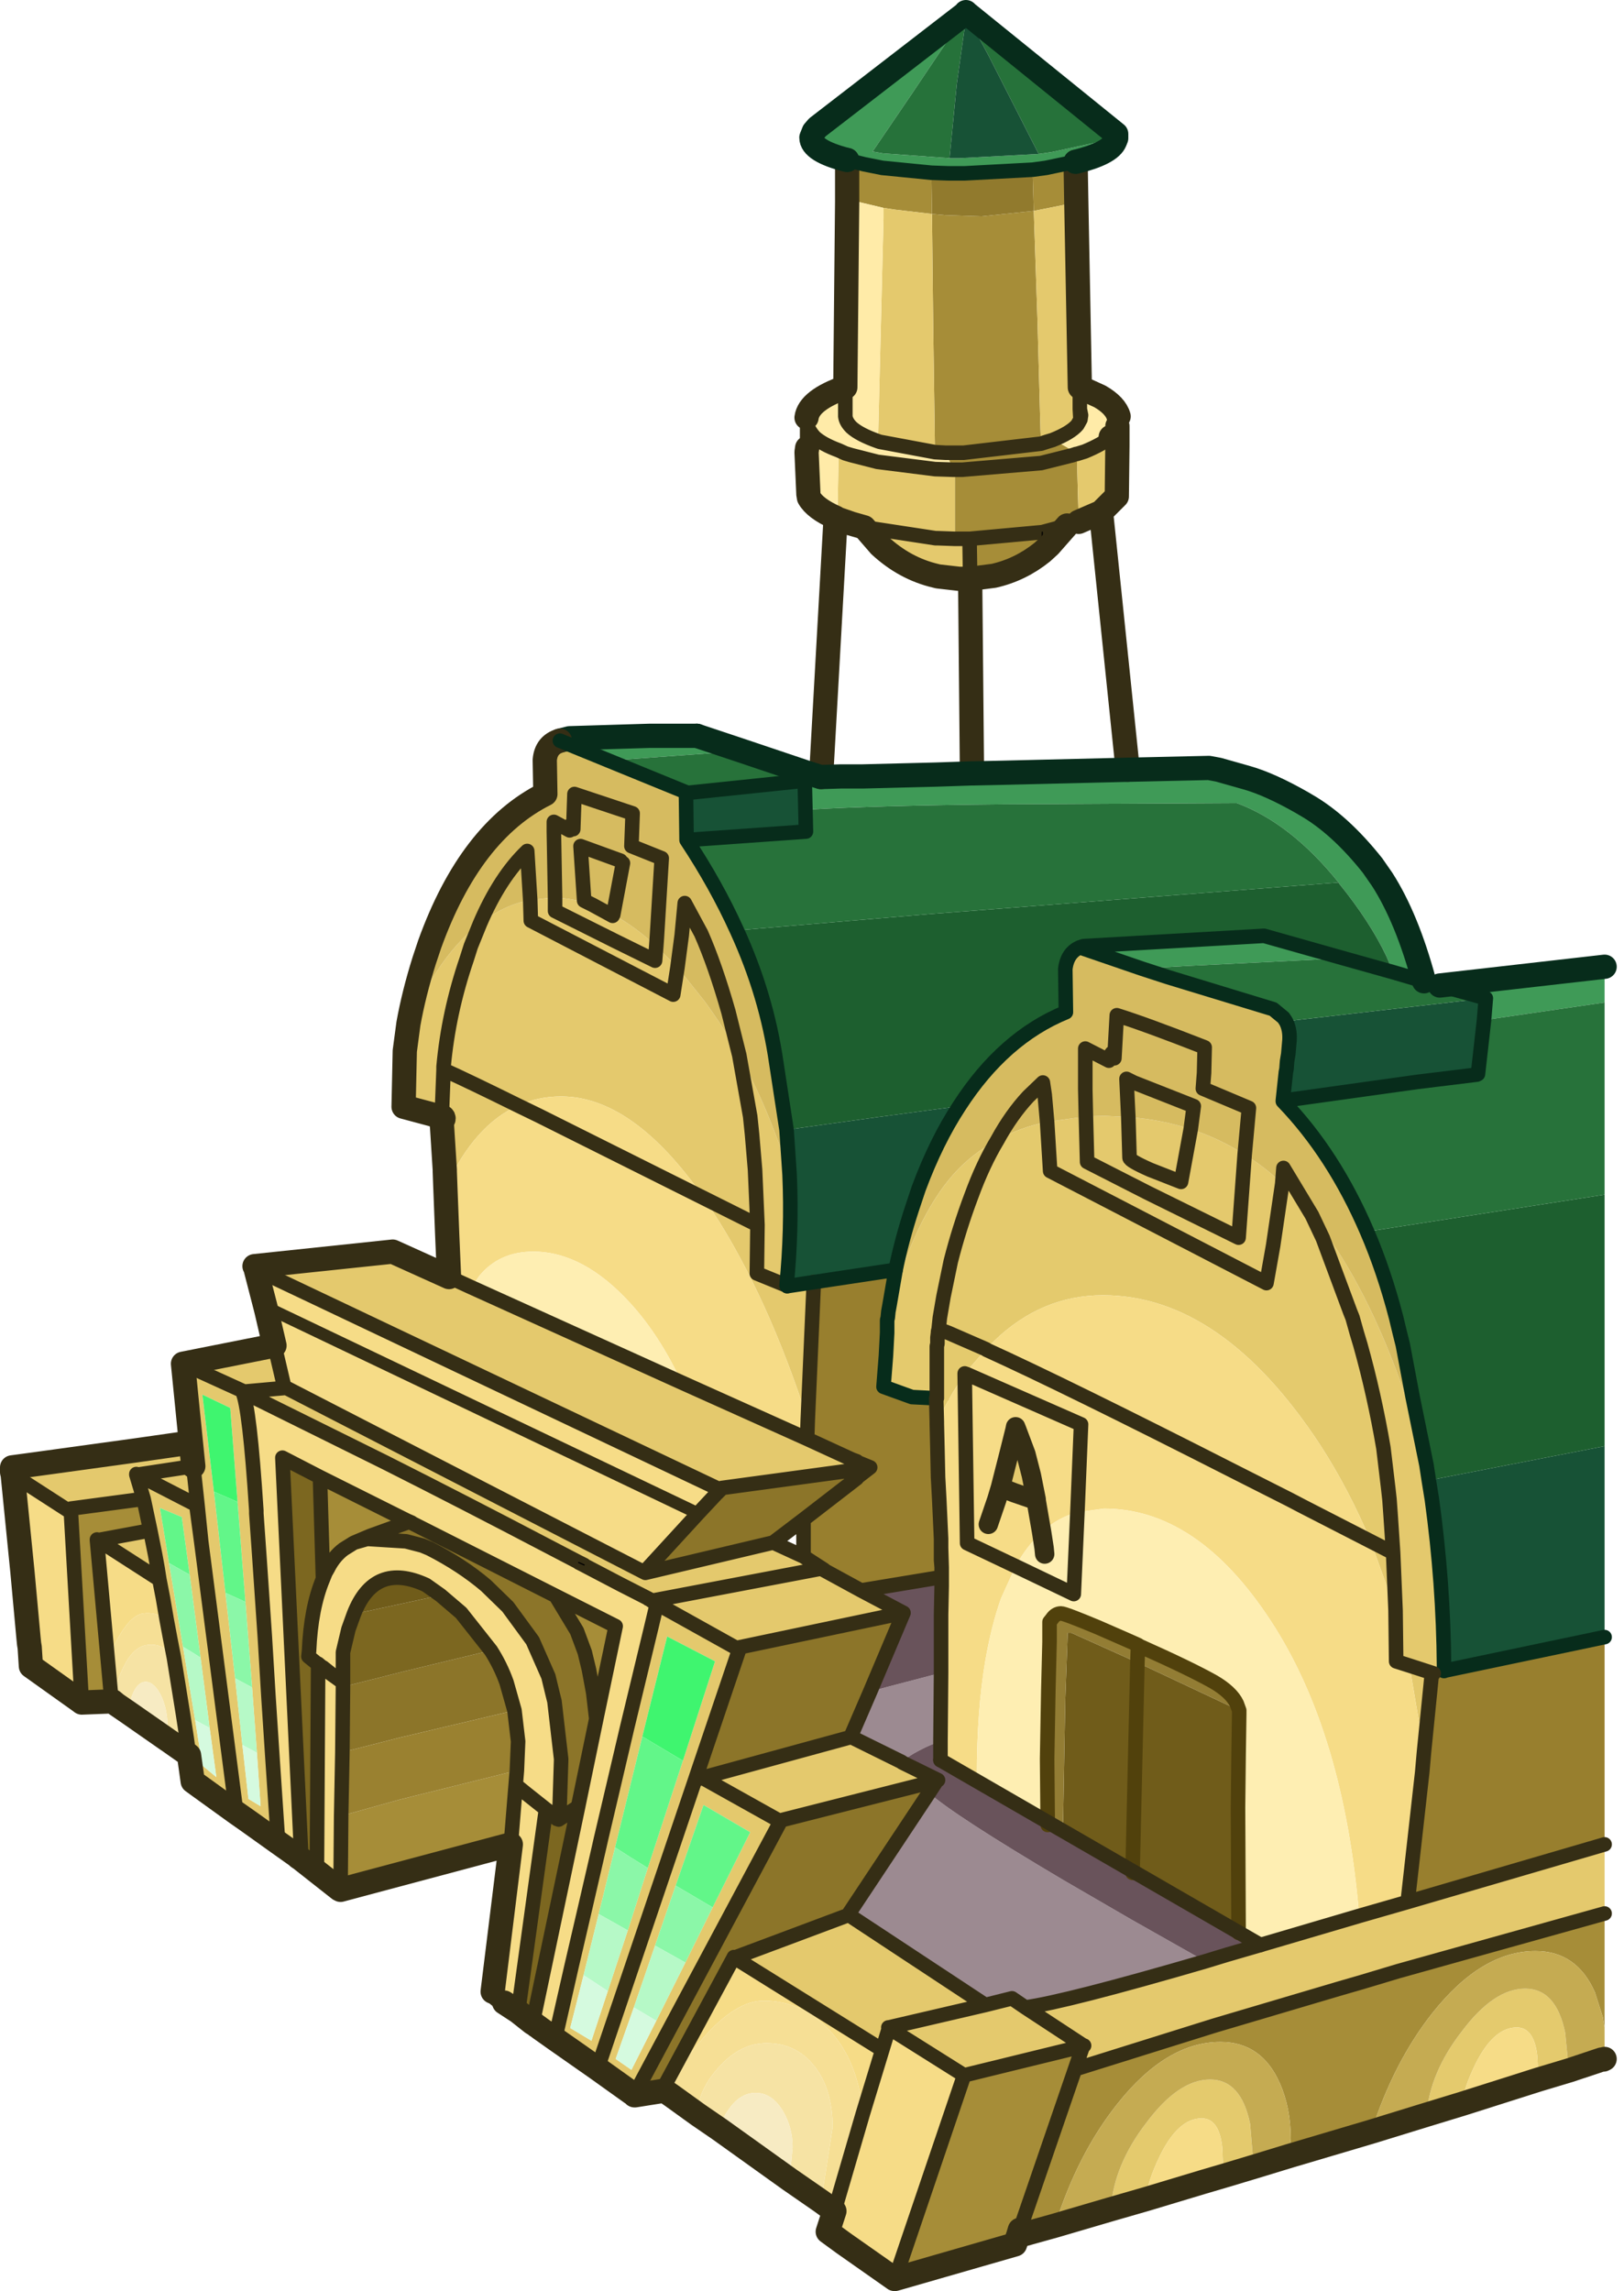 <?xml version="1.0" encoding="utf-8"?>
<svg version="1.1" xmlns="http://www.w3.org/2000/svg" width="134" height="189">
<g transform="matrix(1, 0, 0, 1, 0, 1)">
<path fill="#3F9A57" d="M79.7,0.05L79.7 0.1L75.3 6.65L72 11.5L72.85 11.65L78.35 12.05L79.15 12.05L85.7 11.7L86.75 11.55L92.1 10.4L92 10.65L92 10.7Q91.6 11.65 88.75 12.35L88.45 12.4L86.3 12.85L85.2 13L79.6 13.3L78.25 13.3L76.85 13.25L72.8 12.85L71.3 12.55L70.7 12.4L69.9 12.2Q66.95 11.45 66.95 10.35L67.15 9.85L67.45 9.5L67.5 9.5L67.6 9.4L79.7 0.05M80.2,62.8L80.35 62.8L82.65 62.75L93.05 62.5L99.75 62.35L100.55 62.5L102.85 63.15Q104.8 63.7 107.5 65.25L107.75 65.4Q110.55 67 113.25 70.4L114.05 71.55Q116.1 74.75 117.5 79.95L114.95 79.2L114.4 77.9Q113.05 75.05 110.5 71.9L110.45 71.8Q106.5 66.9 102.05 65.25L82.8 65.35Q72.15 65.45 66.45 65.8L66.4 63.4L67.75 63.25L69.4 63.05L70.6 63.05L71 63.05L71.2 63.05L77.2 62.9L80.2 62.8M122.45,83.15L122.6 81.35L118.8 80.3L132.4 78.75L132.4 81.7L122.45 83.15M89.1,77.15L89.4 77.05L104.3 76.2L110.85 78.05L97.65 78.7L94.2 78.9L89.1 77.15M50.15,61.75L46.2 60.1L47 59.9L50.3 59.8L53.6 59.7L57.5 59.7L61.25 60.95L50.15 61.75" />
<path fill="#26723A" d="M86.75,11.55L85.7 11.7L81.6 3.65L79.75 0.2L78.95 5.9L78.35 12.05L72.85 11.65L72 11.5L75.3 6.65L79.7 0.1L79.7 0.05L79.7 0L79.8 0.1L92.1 10.05L92.1 10.4L86.75 11.55" />
<path fill="#175236" d="M78.35,12.05L78.95 5.9L79.75 0.2L81.6 3.65L85.7 11.7L79.15 12.05L78.35 12.05M119.3,136.8L119.15 136.45Q119.1 129.6 118.15 122.7L117.9 121.15L118 121.1L132.4 118.3L132.4 134.05L119.3 136.8M67.15,104.75L64.95 105.1L64.9 105.05Q65.35 100.45 65.15 95.9L64.9 92.2L72.45 91.15L79.15 90.25Q77.25 93.15 75.8 97.05L75.25 98.7Q74.4 101.3 73.9 103.75L67.15 104.75M122.45,83.15L121.95 87.6L121.85 87.65L116.95 88.25L105.85 89.8L106.1 87.45L106.15 87.2L106.2 86.55L106.3 85.95L106.4 84.8Q106.45 83.9 106.1 83.25L122.6 81.35L122.45 83.15M56.6,64.35L56.8 64.4L66.4 63.4L66.45 65.8L66.5 67.6L56.65 68.3L56.6 64.35" />
<path fill="#917A2D" d="M78.25,13.3L79.6 13.3L85.2 13L85.3 16.4L81 16.85L78 16.75L76.9 16.65L76.85 13.25L78.25 13.3" />
<path fill="#A68D38" d="M88.75,12.35L88.8 15.3Q88.75 15.65 87.8 15.9L85.3 16.4L85.2 13L86.3 12.85L88.45 12.4L88.75 12.35M113.15,174.85L106.4 176.85L106.5 175.4Q106.5 172.9 105.6 170.85Q104.1 167.45 100.7 167.45Q96.25 167.45 92.2 172.55Q88.9 176.7 87.05 182.6L84 183.45L83.75 184.15L73.85 187L79.55 170.2L89.35 167.8L88.7 169.7L100.2 166.1L110.5 163.05L112.4 162.5L115.4 161.6L132.4 156.85L132.4 166.3L132.25 165.4L131.6 163.35Q130.1 159.95 126.7 159.95Q122.25 159.95 118.2 165.05Q115 169.1 113.15 174.85M42.15,151.15L28.1 154.9L28.15 148.8L33 147.45L42.65 145.05L42.55 146.25L42.15 151.15M8.1,126.05L8 126L8 126.05L8.9 136L9.2 139.3L9.3 139.35L6.75 139.45L5.85 123.75L5.85 123.45L11.85 122.65L12.4 125.25L8.1 126.05M80,43.45L79.8 43.45L79.4 43.45L78.8 43.45L78.8 37.75L78.65 37.75L78.05 36.35L77.15 36.3L77 25.7L76.9 16.65L73.9 16.3L72.9 16.15L70.8 15.65L69.9 15.65L69.9 12.2L70.7 12.4L71.3 12.55L72.8 12.85L76.85 13.25L76.9 16.65L78 16.75L81 16.85L85.3 16.4L85.6 25.3L85.85 34.45L85.9 35.6L86.35 35.45L86.85 35.3L87.15 35.45Q88.1 35.85 88.8 36.45L88.85 36.45L89 41.8L89 42.05L88.5 42.2L88.05 42.35L86.6 44L86 44.55Q84.2 46 82 46.5L80.05 46.75L80 43.45M49.2,140.8L48.95 138.65L48.6 136.75L48.25 135.3L47.6 133.55L45.85 130.65L50.8 133.15L49.2 140.8M26.4,120.85L33 124.15L33.6 124.45L33.9 124.6L33.6 124.6L30.55 125.7L29.25 126.25L29.15 126.3L28.35 126.8Q27.55 127.4 27.05 128.4L26.85 128.75L26.65 129.25L26.4 120.85" />
<path fill="#E4C96D" d="M86.35,35.45L85.9 35.6L85.85 34.45L85.6 25.3L85.3 16.4L87.8 15.9Q88.75 15.65 88.8 15.3L89.1 30.95L89.1 31.75L89.1 32.75L89.15 33.6L88.9 34.05Q88.35 34.7 86.85 35.3L86.35 35.45M89,42.05L89 41.8L88.85 36.45L89.5 36.25Q90.95 35.65 91.65 35.05L92.2 35.75L92.15 39.95L90.85 41.25L89 42.05M73.35,166.3L72.8 168.1L60.6 160.5L69.95 157L70 156.95L81.3 164.4L83.5 163.85L84.6 164.6Q87.95 164.15 99.45 160.8L100.1 160.6L101.25 160.25L104 159.45L112.15 157.05L116.15 155.9L118.2 155.3L132.4 151.15L132.4 156.85L115.4 161.6L112.4 162.5L110.5 163.05L100.2 166.1L88.7 169.7L89.35 167.8L89.45 167.75M52.35,171.8L52.1 171.65L49.3 169.65L45.8 167.2L47.15 161.25L48.3 156.3L49.35 151.75L49.6 150.65L50.6 146.4L51.75 141.5L53.75 133.2L54.2 131.3L54.2 131.25L53.8 131.05L53.55 130.9L53.5 130.9L53.45 130.85L51.2 129.7L48.05 128.05L47.75 127.9L48.2 128.1L47.7 127.85L45.4 126.65Q38.25 122.9 31.8 119.65L20.9 114.25L20.15 113.8L20 113.8Q20.6 115.05 21.15 123.6L21.15 123.85L21.4 127.4L21.7 131.8L21.85 134L22.15 138.95L22.5 144.3L22.95 151L21.55 150L20.5 149.25L19.5 148.55L16.45 146.35L15.9 145.95L15.6 143.8L15.4 142.35L15.1 140.4L14.35 135.75L14.05 134.2L13.75 132.6L13.45 130.85L13.15 129.3L8.1 126.05L12.4 125.25L11.85 122.65L5.85 123.45L5.85 123.75L1.05 120.65L1 120.45L1 120.05L2.85 119.8L11.2 118.65L15.75 118L15.1 111.5L22.65 110L22.9 111.05L23.45 113.4L53.15 128.7L53.25 128.75L63.8 126.25L66.3 127.4L68 128.5L67.75 128.4L71.05 130.2L74.55 132.05L60.75 134.95L61 135.05L57.5 145.4L57.35 145.85L57.95 145.65L70.2 142.3L70.25 142.3L74.4 144.35L74.45 144.4L77.4 145.85L77.3 145.9L64.3 149.2L64.4 149.25L52.35 171.8M72.6,35.45L72.45 35.4L72.9 17L72.9 16.15L73.9 16.3L76.9 16.65L77 25.7L77.15 36.3L72.6 35.45M80.05,46.75L79.6 46.75L79.15 46.75L77.4 46.55L77.2 46.5Q74.65 45.9 72.6 44L71.3 42.5L70.25 42.2L69.1 41.8L69.2 36.15L69.75 36.4L70.25 36.55L72.4 37.1L77.15 37.7L78.65 37.75L78.8 37.75L78.8 43.45L79.4 43.45L79.8 43.45L80 43.45L80.05 46.75M117.5,143.5L116.3 136.4L115.2 136.05L115.15 131.85L113.1 126.15L114.95 127.1L114.75 124.1L114.65 122.7L114.55 121.8L114.15 118.45Q113.4 114.05 112.25 109.95L111.95 108.95L111.6 107.7L111.4 107.2L109.15 101.15L108.25 99.25L107.65 98.55L105.8 96.65L105.05 101.75L104.5 104.85L86.65 95.6L86.4 91.55L89.6 91.1L91.1 91.05L93.1 91.15Q95.8 91.35 98.25 92.15Q100.6 92.9 102.7 94.25Q104.35 95.25 105.8 96.65L105.9 95.35L108.25 99.25Q114.05 106.4 117.7 119.85L117.9 121.15L118.15 122.7Q119.1 129.6 119.15 136.45L119.15 136.85L118.3 137.05L118.15 137L117.5 143.5M66.65,116.15Q63.35 105.95 58.85 99L58.1 97.85Q52.25 89.45 46.3 89.45Q44.4 89.45 42.75 90.2Q39.15 91.8 36.8 96.9L36.75 97L36.7 95.65L36.7 95.5L36.45 91.55Q36.75 91.2 36.45 91.1L36.1 91.05L33.3 90.3L33.4 85.7L33.7 83.45Q34.6 81.3 36 79.2Q37.65 76.65 39.6 75.2Q41.55 73.65 43.75 73.25L45.5 73.05L45.8 73.05Q47.3 73.1 48.9 73.65L50.6 74.45Q52.35 75.4 54.15 77.05L55.9 78.8L58.1 81.55Q59.65 83.65 61 86.05Q63.4 90.4 65.15 95.9Q65.35 100.45 64.9 105.05L64.95 105.1L67.15 104.75L66.65 116.15M21,103.45L32.4 102.25L37.05 104.35L38.9 105.2L56.25 113.05L66.6 117.7L70.3 119.4L70.25 120.3L59.55 121.75L59.45 121.9L21.1 103.7L21 103.45M79.6,112.3L79.65 112.35L79.6 112.4L79.6 112.3M85.5,122.8L85.3 122.7L83.7 122.15L82.55 121.7L83.25 118.95L83.75 116.95L83.8 116.7L83.9 116.95L84.2 117.75L84.65 118.95L85.1 120.7L85.5 122.7L85.5 122.8M50.75,151.4L49.4 156.9L48.15 161.95L47.05 166.3L48.8 167.35L50.15 163.25L51.8 158.25L53.45 153.1L56.35 144.25L59 136.05L55.05 134L53 142.25L50.75 151.4M18.6,130.4L19.4 137.45L20 142.95L20.5 147.4L21.5 148L21.2 143.6L20.8 138.2L20.25 131.15L19.6 122.9L19 115.15L16.7 114.05L17.65 122.05L18.6 130.4M11.35,120.65L11.25 120.6L11.25 120.65L11.35 120.65M16.3,123.2L16.2 123.15L16.6 126.15L16.3 123.2M16.1,140.9L16.7 144.65L17.85 145.6L17.3 141.55L16.55 135.75L15.65 128.9L15 124.15L13.2 123.4L13.95 127.95L15.1 134.85L16.1 140.9M89.45,167.75L89.4 167.75L89.35 167.8L79.55 170.2L73.35 166.3L73.35 166.25L73.3 166.25L73.35 166.3M52.3,164.6L50.8 168.85L52.1 169.75L54.15 165.7L56.55 160.9L58.8 156.35L61.9 150.15L58.05 147.9L55.75 154.55L54.05 159.5L52.3 164.6" />
<path fill="#FFEBA8" d="M88.8,36.45Q88.1 35.85 87.15 35.45L86.85 35.3Q88.35 34.7 88.9 34.05L89.15 33.6L89.2 33.25L89.1 32.75L89.1 31.75L90.75 31.7Q92.05 32.45 92.3 33.35L92.2 34.15L91.65 35.05Q90.95 35.65 89.5 36.25L88.85 36.45L88.8 36.45M78.65,37.75L77.15 37.7L72.4 37.1L70.25 36.55L69.75 36.4L69.2 36.15L69.1 41.8L68.95 41.7Q67.25 40.95 66.75 40.05L66.7 39.75L66.7 39.7L66.6 35.95Q66.75 35.45 67.2 35.05Q66.75 34.55 66.6 34.05L66.55 33.45Q66.75 32 69.75 30.95L69.9 15.65L70.8 15.65L72.9 16.15L72.9 17L72.45 35.4L72.6 35.45L77.15 36.3L78.05 36.35L78.65 37.75" />
<path style="fill:#000000;fill-opacity:0.004" d="M89.1,31.75L89.1 30.95L90.75 31.7L89.1 31.75" />
<path fill="#1D5F2F" d="M132.4,97.55L132.4 118.3L118 121.1L117.9 121.15L117.7 119.85L116.55 114.2L115.75 109.95L115.5 108.95L115.2 107.7Q114.2 103.85 112.8 100.6L132.4 97.55M110.85,78.05L104.3 76.2L89.4 77.05L89.1 77.15Q88.05 77.6 87.9 78.95L87.95 82.5Q82.8 84.6 79.15 90.25L72.45 91.15L64.9 92.2L64.05 86.65Q63.25 81.1 60.8 75.75L76.75 74.4L110.45 71.8L110.5 71.9Q113.05 75.05 114.4 77.9L114.95 79.2L110.85 78.05" />
<path fill="#27723A" d="M122.6,81.35L106.1 83.25L105.9 82.95L105.05 82.25L96.35 79.6L94.2 78.9L97.65 78.7L110.85 78.05L114.95 79.2L117.5 79.95L118.8 80.3L122.6 81.35M112.8,100.6Q110.05 94.2 105.85 89.85L105.85 89.8L116.95 88.25L121.85 87.65L121.95 87.6L122.45 83.15L132.4 81.7L132.4 97.55L112.8 100.6M56.65,68.3L66.5 67.6L66.45 65.8Q72.15 65.45 82.8 65.35L102.05 65.25Q106.5 66.9 110.45 71.8L76.75 74.4L60.8 75.75Q59.1 72 56.65 68.3M61.25,60.95L66.45 62.7L66.4 63.4L56.8 64.4L56.6 64.35L50.15 61.75L61.25 60.95" />
<path fill="#D6BB60" d="M39.6,75.2Q37.65 76.65 36 79.2Q34.6 81.3 33.7 83.45Q34.15 80.95 35 78.25L35.45 76.9Q38.8 67.6 45 64.5L44.95 61.7Q45.05 60.45 46.2 60.1L50.15 61.75L56.6 64.35L56.65 68.3Q59.1 72 60.8 75.75Q63.25 81.1 64.05 86.65L64.9 92.2L65.15 95.9Q63.4 90.4 61 86.05Q59.65 83.65 58.1 81.55L55.9 78.8L54.15 77.05Q52.35 75.4 50.6 74.45L48.9 73.65Q47.3 73.1 45.8 73.05L45.5 73.05L43.75 73.25Q41.55 73.65 39.6 75.2M78.65,95.9Q75.5 99.45 73.3 107.2L73.4 106.65L73.9 103.75Q74.4 101.3 75.25 98.7L75.8 97.05Q77.25 93.15 79.15 90.25Q82.8 84.6 87.95 82.5L87.9 78.95Q88.05 77.6 89.1 77.15L94.2 78.9L96.35 79.6L105.05 82.25L105.9 82.95L106.1 83.25Q106.45 83.9 106.4 84.8L106.3 85.95L106.2 86.55L106.15 87.2L106.1 87.45L105.85 89.8L105.85 89.85Q110.05 94.2 112.8 100.6Q114.2 103.85 115.2 107.7L115.5 108.95L115.75 109.95L116.55 114.2L117.7 119.85Q114.05 106.4 108.25 99.25L105.9 95.35L105.8 96.65Q104.35 95.25 102.7 94.25Q100.6 92.9 98.25 92.15Q95.8 91.35 93.1 91.15L91.1 91.05L89.6 91.1L86.4 91.55Q84.15 92 82.3 93.05Q80.2 94.15 78.65 95.9" />
<path fill="#E4CA6D" d="M126.85,168.65Q126.6 166.25 125.15 166.25Q123.25 166.25 121.75 169.25Q120.75 171.3 120.65 172.55L117.7 173.45Q118 169.95 120.6 166.6Q123.25 163.05 125.85 163.05Q128.4 163.05 129.15 166.7L129.45 169.8L126.95 170.55L126.85 168.65M94.6,174.1Q97.25 170.55 99.85 170.55Q102.4 170.55 103.15 174.2L103.45 177.75L100.95 178.5L100.85 176.15Q100.6 173.75 99.15 173.75Q97.25 173.75 95.75 176.75Q94.6 179.1 94.6 180.4L91.65 181.25Q91.9 177.6 94.6 174.1M77.3,116.3L77.25 114.35L75.25 114.25L72.9 113.4L73.1 110.85L73.2 108.95L73.2 108.8L73.2 107.95L73.2 107.9L73.25 107.7L73.3 107.2Q75.5 99.45 78.65 95.9Q80.2 94.15 82.3 93.05Q84.15 92 86.4 91.55L86.65 95.6L104.5 104.85L105.05 101.75L105.8 96.65L107.65 98.55L108.25 99.25L109.15 101.15L111.4 107.2L111.6 107.7L111.95 108.95L112.25 109.95Q113.4 114.05 114.15 118.45L114.55 121.8L114.65 122.7L114.75 124.1L114.95 127.1L113.1 126.15Q111.3 121.85 108.9 118.15Q100.8 105.85 91 105.85Q85.95 105.85 82.05 109.6L81.7 109.95L81.35 110.3L80 111.85L79.65 112.35L79.6 112.3L79.6 112.4Q78.9 113.35 78.35 114.35L78.3 114.5L78.2 114.6L77.3 116.3" />
<path fill="#F6DC87" d="M126.95,170.55L120.65 172.55Q120.75 171.3 121.75 169.25Q123.25 166.25 125.15 166.25Q126.6 166.25 126.85 168.65L126.95 170.55M100.95,178.5L99.25 179L94.6 180.4Q94.6 179.1 95.75 176.75Q97.25 173.75 99.15 173.75Q100.6 173.75 100.85 176.15L100.95 178.5M73.85,187L73.8 187L69.6 184.05L68.3 183.1L68.85 181.4L71.2 173.35Q70.8 169.05 68.5 166.55Q66.2 164.05 63 164.05Q60.7 164.05 58 167.15Q55.6 169.9 55.45 171.9L54.8 171.45L54.6 171.5L60.5 160.55L60.6 160.5L72.8 168.1L73.35 166.3L79.55 170.2L73.85 187M47.7,148.05L47.75 147.8L49.2 140.8L50.8 133.15L45.85 130.65L33.9 124.6L33.6 124.45L33 124.15L26.4 120.85L23.3 119.25L24.85 151.95L24.9 152.4L24.6 152.2L24.5 152.1L22.95 151L22.5 144.3L22.15 138.95L21.85 134L21.7 131.8L21.4 127.4L21.15 123.85L21.15 123.6Q20.6 115.05 20 113.8L20.15 113.8L20.9 114.25L31.8 119.65Q38.25 122.9 45.4 126.65L47.7 127.85L48.2 128.1L47.75 127.9L48.05 128.05L51.2 129.7L53.45 130.85L53.5 130.9L53.55 130.9L53.75 131.05L54.2 131.3L53.75 133.2L51.75 141.5L50.6 146.4L49.6 150.65L49.35 151.75L48.3 156.3L47.15 161.25L45.8 167.2L44.6 166.35L44.4 166.2L44.25 166.1L44.2 166.05L44.05 165.95L43.95 165.9L47.7 148.05M42.55,146.25L42.65 145.05L42.75 142.65L42.45 140.1L41.8 137.8Q41.3 136.4 40.5 135.15L38.05 132.05L36.35 130.6L35.15 129.75Q30.9 127.8 29.2 132.15L28.75 133.4L28.3 135.3L28.3 137.8L28.3 138.15L28.25 143.55L28.15 148.8L28.1 154.9L28 154.85L27.4 153.75L27.35 153.8L27 153.9L25.6 152.9L26.15 153.2L26.25 136.3L25.45 135.65L25.5 135.2Q25.65 131.65 26.65 129.25L26.85 128.75L27.05 128.4Q27.55 127.4 28.35 126.8L29.15 126.3L29.25 126.25L30.3 125.95L33.5 126.15L34.85 126.5L35.45 126.75Q38.1 128.1 40.1 129.8L41.9 131.55L43.95 134.35L45.25 137.3L45.6 138.75L45.75 139.35L46.3 144.1L46.3 144.2L46.15 148.9L45.95 149.05L45.55 148.65L45.45 148.55L45.05 148.25L42.75 164.95L41.6 164.2L41.5 164.1L41.25 163.95L41.2 163.9L40.7 163.5L40.65 163.3L42.15 151.15L42.55 146.25M15.4,142.35L15.6 143.8L15.35 143.6L15.4 142.35M5.85,123.75L6.75 139.45L6.55 139.3L2.55 136.45L2.45 134.9L2.4 134.6L2.35 134.1L1.85 128.65L1.05 120.65L5.85 123.75M23.45,113.4L22.9 111.05L22.65 110L22 107.2L21.9 106.8L21.1 103.7L59.45 121.9L59.15 122.2L59.05 122.3L57.6 123.85L53.15 128.7L23.45 113.4M112.15,157.05Q110.9 141.95 104.85 132.7Q98.8 123.45 91.1 123.45L88.9 123.75Q87.25 124.2 85.95 125.4Q84.75 126.5 83.8 128.2L82.6 130.85Q81.8 133.1 81.3 136Q80.6 140.1 80.6 145.55L80.65 146.05L77.6 144.2L77.6 142.65L77.65 137L77.65 134.8L77.65 132.2L77.7 129.85L77.7 129.75L77.7 129.1L77.7 128.3L77.65 126.7L77.65 125.95L77.5 122.7L77.4 120.85L77.35 118.55L77.3 116.45L77.3 116.3L78.2 114.6L78.3 114.5L78.35 114.35Q78.9 113.35 79.6 112.4L79.65 112.35L80 111.85L81.35 110.3L81.7 109.95L82.05 109.6Q85.95 105.85 91 105.85Q100.8 105.85 108.9 118.15Q111.3 121.85 113.1 126.15L115.15 131.85L115.2 136.05L116.3 136.4L117.5 143.5L117.35 145.2L116.15 155.9L112.15 157.05M36.75,97L36.8 96.9Q39.15 91.8 42.75 90.2Q44.4 89.45 46.3 89.45Q52.25 89.45 58.1 97.85L58.85 99Q63.35 105.95 66.65 116.15L66.6 117.7L56.25 113.05Q54.45 109.2 52.05 106.55Q48.15 102.25 44 102.25Q41.2 102.25 39.55 104.25L38.9 105.2L37.05 104.35L36.9 100.85L36.75 97M85.5,122.7L85.1 120.7L84.65 118.95L84.2 117.75L83.9 116.95L83.8 116.7L83.75 116.95L83.25 118.95L82.55 121.7L83.7 122.15L85.3 122.7L85.5 122.8L85.5 122.7M13.15,129.3L13.45 130.85L13.75 132.6Q12.85 131.95 11.8 132.1Q10.6 132.3 9.4 134.8L8.9 136L8 126.05L8.1 126.05L13.15 129.3" />
<path fill="#987F2E" d="M118.2,155.3L116.15 155.9L117.35 145.2L117.5 143.5L118.15 137L118.3 137.05L119.15 136.85L119.3 136.8L132.4 134.05L132.4 151.15L118.2 155.3M73.9,103.75L73.4 106.65L73.3 107.2L73.25 107.7L73.2 107.9L73.2 107.95L73.2 108.8L73.2 108.95L73.1 110.85L72.9 113.4L75.25 114.25L77.25 114.35L77.3 116.3L77.3 116.45L77.35 118.55L77.4 120.85L77.5 122.7L77.65 125.95L77.65 126.7L77.65 127.7L77.7 128.3L77.7 129.1L71.05 130.2L67.75 128.4L68 128.5L66.3 127.4L66.3 124.35L70.25 121.3L70.7 120.95L70.7 120.9L71.8 120.05L70.7 119.6L70.7 119.55L70.3 119.4L66.6 117.7L66.65 116.15L67.15 104.75L73.9 103.75" />
<path fill="#8C7529" d="M69.95,157L60.6 160.5L60.55 160.45L60.5 160.55L54.6 171.5L52.4 171.85L52.35 171.8L64.4 149.25L64.3 149.2L77.3 145.9L76.65 146.9L69.95 157M59.55,121.75L70.25 120.3L70.25 121.3L66.3 124.35L63.8 126.25L53.25 128.75L53.15 128.7L57.6 123.85L59.05 122.3L59.15 122.2L59.45 121.9L59.55 121.75M30.55,125.7L33.6 124.6L33.9 124.6L45.85 130.65L47.6 133.55L48.25 135.3L48.6 136.75L48.95 138.65L49.2 140.8L47.75 147.8L46.15 148.9L46.3 144.2L46.3 144.1L45.75 139.35L45.6 138.75L45.25 137.3L43.95 134.35L41.9 131.55L40.1 129.8Q38.1 128.1 35.45 126.75L34.85 126.5L33.5 126.15L30.3 125.95L30.55 125.7M32.95,142.35L28.25 143.55L28.3 138.15L33.45 136.85L40.5 135.15Q41.3 136.4 41.8 137.8L42.45 140.1L32.95 142.35M61,135.05L60.75 134.95L74.55 132.05L71.8 138.55L70.2 142.25L70.2 142.3L57.95 145.65L57.5 145.4L61 135.05" />
<path fill="#FEEEB2" d="M104,159.45L102.2 158.45L102.15 148.15L102.2 143.7L102.25 140.4L102.25 140.1L102.05 139.55Q101.6 138.6 100.15 137.75Q98.2 136.65 94.05 134.8L93.9 134.7L93 134.3L90.6 133.25Q87.85 132.1 87.55 132.1Q87.1 132.1 86.8 132.55L86.6 132.8L86.6 134.3L86.6 134.45L86.5 138.45L86.4 144.1L86.45 149.55L80.65 146.05L80.6 145.55Q80.6 140.1 81.3 136Q81.8 133.1 82.6 130.85L83.8 128.2Q84.75 126.5 85.95 125.4Q87.25 124.2 88.9 123.75L91.1 123.45Q98.8 123.45 104.85 132.7Q110.9 141.95 112.15 157.05L104 159.45M38.9,105.2L39.55 104.25Q41.2 102.25 44 102.25Q48.15 102.25 52.05 106.55Q54.45 109.2 56.25 113.05L38.9 105.2" />
<path fill="#3FF56F" d="M53.5,142.55L53 142.25L55.05 134L59 136.05L56.35 144.25L53.5 142.55M17.65,122.05L16.7 114.05L19 115.15L19.6 122.9L17.65 122.05" />
<path fill="#9A8130" d="M33,147.45L28.15 148.8L28.25 143.55L32.95 142.35L42.45 140.1L42.75 142.65L42.65 145.05L33 147.45" />
<path fill="#62F689" d="M50.75,151.4L53 142.25L53.5 142.55L56.35 144.25L53.45 153.1L52 152.2L50.75 151.4M18.6,130.4L17.65 122.05L19.6 122.9L20.25 131.15L18.6 130.4M13.2,123.4L15 124.15L15.65 128.9L15.1 128.6L13.95 127.95L13.2 123.4M55.75,154.55L58.05 147.9L61.9 150.15L58.8 156.35L55.75 154.55" />
<path fill="#7C6720" d="M45.05,148.25L45.45 148.55L45.55 148.65L45.95 149.05L46.1 149.15L46.1 149.1L46.15 148.9L47.75 147.8L47.7 148.05L43.95 165.9L42.75 164.95L45.05 148.25M26.15,153.2L24.85 151.95L23.3 119.25L26.4 120.85L26.65 129.25Q25.65 131.65 25.5 135.2L25.45 135.65L26.25 136.3L26.15 153.2M36.35,130.6L38.05 132.05L40.5 135.15L33.45 136.85L28.3 138.15L28.3 137.8L28.3 135.3L28.75 133.4L29.2 132.15L36.35 130.6" />
<path fill="#8BF7A8" d="M50.3,157.4L49.4 156.9L50.75 151.4L52 152.2L53.45 153.1L51.8 158.25L50.3 157.4M20.25,131.15L20.8 138.2L19.4 137.45L18.6 130.4L20.25 131.15M16.55,135.75L15.85 135.3L15.1 134.85L13.95 127.95L15.1 128.6L15.65 128.9L16.55 135.75M58.8,156.35L56.55 160.9L54.05 159.5L55.75 154.55L58.8 156.35" />
<path fill="#F6DF95" d="M68.85,181.4L67.75 180.6L68.7 174.5Q68.7 171.35 67.2 169.45Q65.7 167.55 63.25 167.55Q61.05 167.55 59.25 169.6Q57.65 171.4 57.6 173.15L57.6 173.45L55.45 171.9Q55.6 169.9 58 167.15Q60.7 164.05 63 164.05Q66.2 164.05 68.5 166.55Q70.8 169.05 71.2 173.35L68.85 181.4M9.2,139.3L8.9 136L9.4 134.8Q10.6 132.3 11.8 132.1Q12.85 131.95 13.75 132.6L14.05 134.2L14.35 135.75Q13.4 134.5 12.15 134.7Q11 134.85 10.2 136.5Q9.45 137.95 9.55 139.25L9.6 139.6L9.3 139.35L9.2 139.3" />
<path fill="#F6E3A4" d="M67.75,180.6L65.15 178.8L65.4 176.15Q65.4 174.5 64.6 173.15Q63.7 171.65 62.35 171.65Q61.05 171.65 60.1 173.05Q59.5 173.9 59.35 174.65L57.6 173.45L57.6 173.15Q57.65 171.4 59.25 169.6Q61.05 167.55 63.25 167.55Q65.7 167.55 67.2 169.45Q68.7 171.35 68.7 174.5L67.75 180.6M15.35,143.6L14 142.65L13.85 142.55L13.8 140.85Q13.7 139.65 13.2 138.7Q12.6 137.65 11.9 137.75Q11.25 137.85 10.85 139L10.55 140.25L9.6 139.6L9.55 139.25Q9.45 137.95 10.2 136.5Q11 134.85 12.15 134.7Q13.4 134.5 14.35 135.75L15.1 140.4L15.4 142.35L15.35 143.6" />
<path fill="#B6F9C7" d="M48.4,162.1L48.15 161.95L49.4 156.9L50.3 157.4L51.8 158.25L50.15 163.25L48.4 162.1M20.8,138.2L21.2 143.6L20.75 143.35L20 142.95L19.4 137.45L20.8 138.2M15.1,134.85L15.85 135.3L16.55 135.75L17.3 141.55L16.85 141.3L16.1 140.9L15.1 134.85M52.3,164.6L54.05 159.5L56.55 160.9L54.15 165.7L52.3 164.6" />
<path style="fill:#350A14;fill-opacity:0.502" d="M25.6,152.9L27 153.9L27.35 153.8L27.4 153.75L28 154.85L24.95 152.45L25.05 152.5L25.6 152.9" />
<path fill="#D5FADF" d="M50.15,163.25L48.8 167.35L47.05 166.3L48.15 161.95L48.4 162.1L50.15 163.25M21.2,143.6L21.5 148L20.5 147.4L20 142.95L20.75 143.35L21.2 143.6M16.1,140.9L16.85 141.3L17.3 141.55L17.85 145.6L16.7 144.65L16.1 140.9M54.15,165.7L52.1 169.75L50.8 168.85L52.3 164.6L54.15 165.7" />
<path fill="#F7EBC3" d="M65.15,178.8L59.35 174.65Q59.5 173.9 60.1 173.05Q61.05 171.65 62.35 171.65Q63.7 171.65 64.6 173.15Q65.4 174.5 65.4 176.15L65.15 178.8M13.85,142.55L10.55 140.25L10.85 139Q11.25 137.85 11.9 137.75Q12.6 137.65 13.2 138.7Q13.7 139.65 13.8 140.85L13.85 142.55" />
<path fill="#705C1A" d="M29.2,132.15Q30.9 127.8 35.15 129.75L36.35 130.6L29.2 132.15M102.25,140.1L102.25 140.4L102.2 143.7L102.15 148.15L102.2 158.45L93.45 153.5L87.7 150.25L87.9 139.15L88.1 133.7L88.4 133.7L93.4 135.95L93.85 136.15L102.25 140.1" />
<path fill="#C5AB52" d="M117.7,173.45L113.15 174.85Q115 169.1 118.2 165.05Q122.25 159.95 126.7 159.95Q130.1 159.95 131.6 163.35L132.25 165.4L132.4 166.3L132.4 168.85L132.3 168.9L132.15 168.9L129.45 169.8L129.15 166.7Q128.4 163.05 125.85 163.05Q123.25 163.05 120.6 166.6Q118 169.95 117.7 173.45M91.65,181.25L87.05 182.6Q88.9 176.7 92.2 172.55Q96.25 167.45 100.7 167.45Q104.1 167.45 105.6 170.85Q106.5 172.9 106.5 175.4L106.4 176.85L103.45 177.75L103.15 174.2Q102.4 170.55 99.85 170.55Q97.25 170.55 94.6 174.1Q91.9 177.6 91.65 181.25" />
<path fill="#9C8A91" d="M77.65,137L77.6 142.65Q76.8 142.9 75.85 143.4Q74.9 143.9 74.4 144.35L70.25 142.3L70.2 142.25L71.8 138.55L73.25 138.15L77.65 137M76.65,146.9Q78.8 148.8 87.75 154.1L93.35 157.35L99.45 160.8Q87.95 164.15 84.6 164.6L83.5 163.85L81.3 164.4L70 156.95L69.95 157L76.65 146.9" />
<path fill="#69535B" d="M73.25,138.15L71.8 138.55L74.55 132.05L71.05 130.2L77.7 129.1L77.7 129.75L77.7 129.85L77.65 132.2L77.65 134.8L77.65 137L73.25 138.15M86.45,149.55L87.7 150.25L93.45 153.5L102.2 158.45L104 159.45L101.25 160.25L100.1 160.6L99.45 160.8L93.35 157.35L87.75 154.1Q78.8 148.8 76.65 146.9L77.3 145.9L77.4 145.85L74.45 144.4L74.4 144.35Q74.9 143.9 75.85 143.4Q76.8 142.9 77.6 142.65L77.6 144.2L80.65 146.05L86.45 149.55" />
<path fill="#937D34" d="M93.85,136.15L93.4 135.95L88.4 133.7L88.1 133.7L87.9 139.15L87.7 150.25L86.45 149.55L86.4 144.1L86.5 138.45L86.6 134.45L86.6 134.3L86.6 132.8L86.8 132.55Q87.1 132.1 87.55 132.1Q87.85 132.1 90.6 133.25L93 134.3L93.9 134.7L94.05 134.8Q98.2 136.65 100.15 137.75Q101.6 138.6 102.05 139.55L102.25 140.1L93.85 136.15" />
<path style="fill:none;stroke-width:1.2;stroke-linecap:round;stroke-linejoin:round;stroke-miterlimit:3;stroke:#000000" d="M92,10.65L92 10.7M92.2,35.75L92.3 36.3L92.2 39.65L92.15 39.95M91.9,9.7Q91.65 9.45 92.1 10.05L92 9.8L91.9 9.7M67.6,9.4L67.5 9.5L67.45 9.5" />
<path style="fill:none;stroke-width:1.2;stroke-linecap:round;stroke-linejoin:round;stroke-miterlimit:3;stroke:#072C1B" d="M79.15,90.25Q82.8 84.6 87.95 82.5L87.9 78.95Q88.05 77.6 89.1 77.15L89.4 77.05L104.3 76.2L110.85 78.05L114.95 79.2L117.5 79.95L118.8 80.3M119.15,136.85L119.15 136.45Q119.1 129.6 118.15 122.7L117.9 121.15L117.7 119.85L116.55 114.2L115.75 109.95L115.5 108.95L115.2 107.7Q114.2 103.85 112.8 100.6Q110.05 94.2 105.85 89.85L105.85 89.8L106.1 87.45L106.15 87.2L106.2 86.55L106.3 85.95L106.4 84.8Q106.45 83.9 106.1 83.25L105.9 82.95L105.05 82.25L96.35 79.6L94.2 78.9L89.1 77.15M105.85,89.8L116.95 88.25L121.85 87.65L121.95 87.6L122.45 83.15L122.6 81.35L118.8 80.3M79.15,90.25Q77.25 93.15 75.8 97.05L75.25 98.7Q74.4 101.3 73.9 103.75L73.4 106.65L73.3 107.2L73.25 107.7L73.2 107.9L73.2 107.95L73.2 108.8L73.2 108.95L73.1 110.85L72.9 113.4L75.25 114.25L77.25 114.35M119.15,136.85L119.3 136.8L119.15 136.45M119.3,136.8L132.4 134.05" />
<path style="fill:none;stroke-width:1.6;stroke-linecap:round;stroke-linejoin:round;stroke-miterlimit:3;stroke:#352E15" d="M41.25,163.95L41.2 163.9L40.7 163.5M28.1,154.9L28 154.85M85.95,125.4L85.75 124.25L85.5 122.8L85.3 122.7L83.7 122.15L82.55 121.7L82.25 122.7L81.55 124.75M85.95,125.4L86.15 126.7L86.2 127.2M82.55,121.7L83.25 118.95L83.75 116.95L83.8 116.7L83.9 116.95L84.2 117.75L84.65 118.95L85.1 120.7L85.5 122.7L85.5 122.8" />
<path style="fill:none;stroke-width:1.2;stroke-linecap:round;stroke-linejoin:round;stroke-miterlimit:3;stroke:#352E15" d="M92.3,33.35L92.3 33.65L92.2 34.15L92.3 33.35M52.35,171.85L52.35 171.8M40.7,163.5L40.65 163.3M24.95,152.45L24.9 152.4M69.75,30.95L69.75 33.25L69.75 33.35Q69.8 33.8 70.25 34.25Q70.9 34.85 72.45 35.4L72.6 35.45L77.15 36.3L78.05 36.35L79.5 36.35L85.9 35.6L86.35 35.45L86.85 35.3M91.65,35.05Q90.95 35.65 89.5 36.25L88.85 36.45M91.65,35.05L92.2 34.15M89.1,32.75L89.2 33.25L89.15 33.6L89.1 32.75L89.1 31.75L89.1 30.95M89.15,33.6L88.9 34.05Q88.35 34.7 86.85 35.3M88.8,36.45L88.85 36.45M88.8,36.45L88.5 36.55L85.9 37.2L79.4 37.75L78.8 37.75L78.65 37.75L77.15 37.7L72.4 37.1L70.25 36.55L69.75 36.4L69.2 36.15Q67.85 35.65 67.2 35.05M71.3,42.5L77.2 43.4L77.4 43.4L78.8 43.45L79.4 43.45L79.8 43.45L80 43.45L86 42.9L88.05 42.35L88.5 42.2L89 42.05M89.6,91.1L89.55 88.85L89.55 86.5L89.55 85.5L91.5 86.5Q91.8 85.3 91.95 86.3L92.15 82.75Q94.55 83.5 99.4 85.4L99.35 87.5L99.25 88.8L103.05 90.4L102.7 94.25L102.2 101.1L94.7 97.4L89.7 94.85L89.6 91.1M82.3,93.05Q83.45 90.95 84.85 89.45L86.05 88.3L86.2 89.3L86.4 91.55L86.65 95.6L104.5 104.85L105.05 101.75L105.8 96.65L105.9 95.35L108.25 99.25L109.15 101.15L111.4 107.2L111.6 107.7L111.95 108.95L112.25 109.95Q113.4 114.05 114.15 118.45L114.55 121.8L114.65 122.7L114.75 124.1L114.95 127.1L115.15 131.85L115.2 136.05L116.3 136.4L118.15 137L118.3 137.05M93.1,91.15L92.95 88L93.55 88.3L98.5 90.25L98.25 92.15L97.45 96.5L94.9 95.5Q93.2 94.75 93.2 94.5L93.1 91.15M66.6,35.95L66.6 34.05L66.55 33.65L66.55 33.45M66.6,35.95Q66.75 35.45 67.2 35.05Q66.75 34.55 66.6 34.05L66.55 33.45M66.6,35.95L66.7 39.7L66.7 39.75M68.95,41.7L69.1 41.8M80,43.45L80.05 46.75M67.75,63.25L67.75 63.1M36.45,91.1L36.6 87.25L36.6 87Q37 82.55 38.5 78.15L38.85 77.05L39.6 75.2Q41.25 71.35 43.5 69.2L43.75 73.25L43.8 74.95L55.55 81.05L55.9 78.8L56.25 76.15L56.5 73.5L57.85 76Q59 78.6 60.1 82.45L61 86.05L61.9 91.1L62.05 92.55L62.3 95.5L62.5 100.05L62.45 104.05L64.9 105.05M36.45,91.1L36.45 91.45M36.45,91.1L36.4 91.6L36.45 91.45M42.75,90.2Q38.6 88.15 36.6 87.25M67.75,63.25L69.4 63.05M45.8,73.05L45.7 67.6L45.7 66.8L47 67.5Q47.2 66.5 47.3 67.4L47.4 64.5L52.2 66.1L52.1 68.8L54.6 69.8L54.2 76.35L54.15 77.05M50.6,74.45L50.55 74.55L48.9 73.65L48.2 73.3L47.9 68.8L51.2 70M45.8,73.05L45.8 74.15L49.1 75.8L50.8 76.65L54.05 78.25L54.15 77.05M50.6,74.45L51.4 70.2M42.75,90.2L44.5 91.05L50.5 94.05L58.1 97.85L62.5 100.05M82.3,93.05Q81.1 95.05 80.15 97.65Q79.15 100.3 78.45 103.05L77.85 105.95L77.55 107.7L77.45 108.65L78.25 108.95L81.35 110.3L81.4 110.35Q87.9 113.3 102.05 120.5L106.4 122.7L107.45 123.25L113.1 126.15L114.95 127.1M77.3,116.3L77.25 114.35L77.3 114.35L77.3 110.05L77.35 109.85L77.35 109.35L77.4 108.95L77.4 108.85L77.45 108.65M64.95,105.1L64.9 105.05M70.7,119.6L70.7 119.55L70.3 119.4L70.25 120.3L70.7 120.2L70.7 119.6L71.8 120.05L70.7 120.9L70.7 120.95L70.25 121.3L66.3 124.35L66.3 127.4L68 128.5L67.75 128.4L71.05 130.2L77.7 129.1L77.7 128.3L77.65 127.7L77.65 126.7L77.65 125.95L77.5 122.7L77.4 120.85L77.35 118.55L77.3 116.45L77.3 116.3M37.05,104.35L38.9 105.2L56.25 113.05L66.6 117.7L70.3 119.4M70.25,120.3L70.25 121.3M70.7,120.9L70.7 120.2L71.8 120.05M66.6,117.7L66.65 116.15L67.15 104.75M88.9,123.75L89.2 116.5L79.75 112.35L79.65 112.35L79.6 112.3L79.6 112.4L79.8 126.3L83.8 128.2L88.6 130.5L88.9 123.75M59.05,122.3L57.6 123.85L53.15 128.7L53.25 128.75L63.8 126.25L66.3 124.35M70.25,120.3L59.55 121.75L59.45 121.9L59.15 122.2M59.45,121.9L21.1 103.7M47.75,127.9L48.05 128.05L51.2 129.7L53.45 130.85L53.5 130.9L53.55 130.9L53.8 131.05L67.75 128.4M53.8,131.05L53.75 131.05L54.2 131.3L54.2 131.25L53.8 131.05M53.55,130.9L53.75 131.05M54.2,131.3L53.75 133.2L51.75 141.5L50.6 146.4L49.6 150.65L49.35 151.75L48.3 156.3L47.15 161.25L45.8 167.2M23.45,113.4L23.5 113.5L20.15 113.8L20.9 114.25L31.8 119.65Q38.25 122.9 45.4 126.65L47.7 127.85L48.2 128.1M46.1,149.1L47.7 148.05L47.75 147.8L49.2 140.8L48.95 138.65L48.6 136.75L48.25 135.3L47.6 133.55L45.85 130.65L33.9 124.6L33.6 124.6L30.55 125.7L30.3 125.95L33.5 126.15L34.85 126.5L35.45 126.75Q38.1 128.1 40.1 129.8L41.9 131.55L43.95 134.35L45.25 137.3L45.6 138.75L45.75 139.35L46.3 144.1L46.3 144.2L46.15 148.9M30.3,125.95L29.25 126.25L29.15 126.3L28.35 126.8Q27.55 127.4 27.05 128.4L26.85 128.75L26.65 129.25Q25.65 131.65 25.5 135.2L25.45 135.65L26.25 136.3L26.25 136.25L26.6 136.55L26.65 136.55L27.4 137.15L27.75 137.4L28.3 137.8L28.3 135.3L28.75 133.4L29.2 132.15Q30.9 127.8 35.15 129.75L36.35 130.6L38.05 132.05L40.5 135.15Q41.3 136.4 41.8 137.8L42.45 140.1L42.75 142.65L42.65 145.05L42.55 146.25L43.35 146.9L45.05 148.25L45.45 148.55L45.55 148.65L45.95 149.05L46.15 148.9M57.95,145.65L57.5 145.4L57.35 145.85L57.95 145.65L70.2 142.3L70.2 142.25L71.8 138.55L74.55 132.05L60.75 134.95L61 135.05L57.5 145.4M45.85,130.65L50.8 133.15L49.2 140.8M77.65,126.7L77.7 128.3M77.7,129.1L77.7 129.75L77.7 129.85L77.65 132.2L77.65 134.8L77.65 137L77.6 142.65L77.6 144.2M71.05,130.2L74.55 132.05M63.8,126.25L66.3 127.4M70.2,142.3L70.25 142.3L70.2 142.25M70.25,142.3L74.4 144.35M74.45,144.4L77.4 145.85L77.3 145.9L76.65 146.9M60.6,160.5L69.95 157L70 156.95L81.3 164.4L83.5 163.85L84.6 164.6Q87.95 164.15 99.45 160.8L100.1 160.6L101.25 160.25L104 159.45L112.15 157.05L116.15 155.9L117.35 145.2L117.5 143.5L118.15 137M54.2,131.3L60.75 134.95M22.65,110L22.9 111.05L23.45 113.4L53.15 128.7M21,103.45L21.1 103.7M22.95,151L22.5 144.3L22.15 138.95L21.85 134L21.7 131.8L21.4 127.4L21.15 123.85L21.15 123.6Q20.6 115.05 20 113.8L20.15 113.8L15.1 111.5M25.6,152.9L26.15 153.2L24.85 151.95L23.3 119.25L26.4 120.85L33 124.15L33.6 124.45L33.95 124.6L33.9 124.6L33.6 124.45M6.75,139.45L5.85 123.75L5.85 123.45L11.85 122.65L11.25 120.65L11.25 120.6L11.35 120.65L15.95 119.95M11.25,120.65L11.35 120.65L16.2 123.15L16.3 123.2L15.95 119.95M11.85,122.65L12.4 125.25L12.8 127.25L13 128.35L13.15 129.3L13.45 130.85L13.75 132.6L14.05 134.2L14.35 135.75L15.1 140.4L15.4 142.35L15.6 143.8M8,126.05L8.1 126.05L8 126L8 126.05L8.9 136L9.2 139.3M5.85,123.75L1.05 120.65M8.1,126.05L13.15 129.3M8.1,126.05L12.4 125.25M33.6,124.6Q32.9 124.5 33.7 124.55L33 124.15M33.6,124.6L33.7 124.55M28.1,154.9L28.15 148.8L28.25 143.55L28.3 138.15L28.3 137.8M26.65,136.55L26.8 136.7L27.4 137.15M26.15,153.2L26.25 136.3L26.6 136.55M29.25,126.25L30.55 125.7M16.2,123.15L16.6 126.15L16.3 123.2M26.65,129.25L26.4 120.85M24.5,152.1L24.85 151.95L24.9 152.4M24.95,152.45L25.05 152.5M77.3,145.9L64.3 149.2L64.4 149.25L52.35 171.8M71.2,173.35L72.8 168.1L60.6 160.5L60.5 160.55L54.6 171.5M73.35,166.3L73.35 166.25L73.3 166.25L73.35 166.3L79.55 170.2L89.35 167.8L89.4 167.75L84.6 164.6M73.35,166.3L72.8 168.1M60.6,160.5L60.55 160.45L60.5 160.55M71.2,173.35L68.85 181.4M73.85,187L79.55 170.2M69.95,157L76.65 146.9M16.6,126.15L19.5 148.55M43.95,165.9L47.7 148.05M57.95,145.65L64.3 149.2M49.3,169.65L57.35 145.85M42.75,164.95L45.05 148.25M42.55,146.25L42.15 151.15M116.15,155.9L118.2 155.3L132.4 151.15M89.4,167.75L89.45 167.75L89.35 167.8L88.7 169.7L100.2 166.1L110.5 163.05L112.4 162.5L115.4 161.6L132.4 156.85M88.7,169.7L84.15 182.95M81.3,164.4L73.35 166.25" />
<path style="fill:none;stroke-width:0.1;stroke-linecap:round;stroke-linejoin:round;stroke-miterlimit:3;stroke:#000000" d="M21.9,106.8L21.6 106.65M86,42.9L86 44.55M48.2,128.1L47.75 127.9" />
<path style="fill:none;stroke-width:1;stroke-linecap:round;stroke-linejoin:round;stroke-miterlimit:3;stroke:#352E15" d="M21.9,106.8L57.6 123.85" />
<path style="fill:none;stroke-width:1.2;stroke-linecap:round;stroke-linejoin:round;stroke-miterlimit:3;stroke:#51410C" d="M86.45,149.55L86.4 144.1L86.5 138.45L86.6 134.45L86.6 134.3L86.6 132.8L86.8 132.55Q87.1 132.1 87.55 132.1Q87.85 132.1 90.6 133.25L93 134.3L93.9 134.7L94.05 134.8Q98.2 136.65 100.15 137.75Q101.6 138.6 102.05 139.55L102.25 140.1L102.25 140.4L102.2 143.7L102.15 148.15L102.2 158.45M93.85,136.15L93.9 134.7M93.85,136.15L93.45 153.5" />
<path style="fill:none;stroke-width:2;stroke-linecap:round;stroke-linejoin:round;stroke-miterlimit:3;stroke:#072C1B" d="M118.8,80.3L132.4 78.75M46.2,60.1L47 59.9L50.3 59.8L53.6 59.7L57.5 59.7" />
<path style="fill:none;stroke-width:2;stroke-linecap:round;stroke-linejoin:round;stroke-miterlimit:3;stroke:#352E15" d="M88.75,12.35L88.8 15.3L89.1 30.95L90.75 31.7Q92.05 32.45 92.3 33.35M92.2,34.15L92.2 35.75L91.65 35.05M92.15,39.95L90.85 41.25L93.05 62.5M132.4,168.85L132.3 168.9L132.15 168.9L129.45 169.8L126.95 170.55L120.65 172.55L117.7 173.45L113.15 174.85L106.4 176.85L103.45 177.75L100.95 178.5L99.25 179L94.6 180.4L91.65 181.25L87.05 182.6L84 183.45L83.75 184.15L73.85 187L73.8 187L69.6 184.05L68.3 183.1L68.85 181.4L67.75 180.6L65.15 178.8L59.35 174.65L57.6 173.45L55.45 171.9L54.8 171.45L54.6 171.5L52.4 171.85L52.35 171.85M52.35,171.8L52.1 171.65L49.3 169.65L45.8 167.2L44.6 166.35L44.4 166.2L44.25 166.1L44.2 166.05L44.05 165.95L43.95 165.9L42.75 164.95L41.6 164.2M40.65,163.3L42.15 151.15L28.1 154.9M28,154.85L24.95 152.45M24.9,152.4L24.6 152.2L24.5 152.1L22.95 151L21.55 150L20.5 149.25L19.5 148.55L16.45 146.35L15.9 145.95L15.6 143.8L15.35 143.6L14 142.65M13.85,142.55L10.55 140.25L9.6 139.6L9.3 139.35L6.75 139.45L6.55 139.3L2.55 136.45L2.45 134.9L2.4 134.6L2.35 134.1L1.85 128.65L1.05 120.65L1 120.45L1 120.05L2.85 119.8L11.2 118.65L15.75 118L15.1 111.5L22.65 110L22 107.2L21.9 106.8M69.9,12.2L69.9 15.65M92.15,39.95L92.2 35.75M89,42.05L90.85 41.25M88.05,42.35L86.6 44L86 44.55Q84.2 46 82 46.5L80.05 46.75L80.2 62.8M66.55,33.45Q66.75 32 69.75 30.95L69.9 15.65M66.7,39.7L66.55 36.3L66.6 35.95M66.7,39.75L66.75 40.05Q67.25 40.95 68.95 41.7M69.1,41.8L70.25 42.2L71.3 42.5M80.05,46.75L79.6 46.75L79.15 46.75L77.4 46.55L77.2 46.5Q74.65 45.9 72.6 44L71.3 42.5M33.7,83.45Q34.15 80.95 35 78.25L35.45 76.9Q38.8 67.6 45 64.5L44.95 61.7Q45.05 60.45 46.2 60.1M67.75,63.1L68.95 41.7M33.7,83.45L33.4 85.7L33.3 90.3L36.1 91.05L36.45 91.1M36.45,91.45L36.45 91.55Q36.75 91.2 36.45 91.1M36.4,91.6L36.45 91.55L36.7 95.5L36.7 95.65L36.75 97M21.1,103.7L21.9 106.8M21,103.45L32.4 102.25L37.05 104.35L36.9 100.85L36.75 97M15.95,119.95L15.75 118M9.2,139.3L9.3 139.35M52.35,171.8L52.4 171.85M44.25,166.1L44.4 166.2M84.15,182.95L84 183.45" />
<path style="fill:none;stroke-width:1.2;stroke-linecap:round;stroke-linejoin:round;stroke-miterlimit:3;stroke:#352E15" d="M104,159.45L77.6 144.2" />
<path style="fill:none;stroke-width:2;stroke-linecap:round;stroke-linejoin:round;stroke-miterlimit:3;stroke:#072C1B" d="M117.5,79.95Q116.1 74.75 114.05 71.55L113.25 70.4Q110.55 67 107.75 65.4L107.5 65.25Q104.8 63.7 102.85 63.15L100.55 62.5L99.75 62.35L93.05 62.5L82.65 62.75L80.35 62.8L80.2 62.8L77.2 62.9L71.2 63.05L71 63.05L70.6 63.05L69.4 63.05L67.75 63.1M66.45,62.7L61.25 60.95L57.5 59.7M66.45,62.7L67.7 63.1" />
<path style="fill:none;stroke-width:1.2;stroke-linecap:round;stroke-linejoin:round;stroke-miterlimit:3;stroke:#072C1B" d="M67.75,63.1L67.7 63.1L66.4 63.4L66.5 67.6L56.65 68.3Q59.1 72 60.8 75.75Q63.25 81.1 64.05 86.65L64.9 92.2L65.15 95.9Q65.35 100.45 64.9 105.05M46.2,60.1L56.6 64.35L56.8 64.4L66.4 63.4L66.45 62.7M56.65,68.3L56.6 64.35" />
<path style="fill:none;stroke-width:1.2;stroke-linecap:round;stroke-linejoin:round;stroke-miterlimit:3;stroke:#072C1B" d="M64.95,105.1L73.9 103.75" />
<path style="fill:none;stroke-width:2;stroke-linecap:round;stroke-linejoin:round;stroke-miterlimit:3;stroke:#072C1B" d="M88.75,12.35Q91.6 11.65 92 10.65L92.1 10.4L92.1 10.05L79.8 0.1L79.7 0L79.7 0.05L67.45 9.5L67.15 9.85L66.95 10.35Q66.95 11.45 69.9 12.2" />
<path style="fill:none;stroke-width:1.2;stroke-linecap:round;stroke-linejoin:round;stroke-miterlimit:3;stroke:#072C1B" d="M69.9,12.2L70.7 12.4L71.3 12.55L72.8 12.85L76.85 13.25L78.25 13.3L79.6 13.3L85.2 13L86.3 12.85L88.45 12.4L88.75 12.35" />
</g>
</svg>
